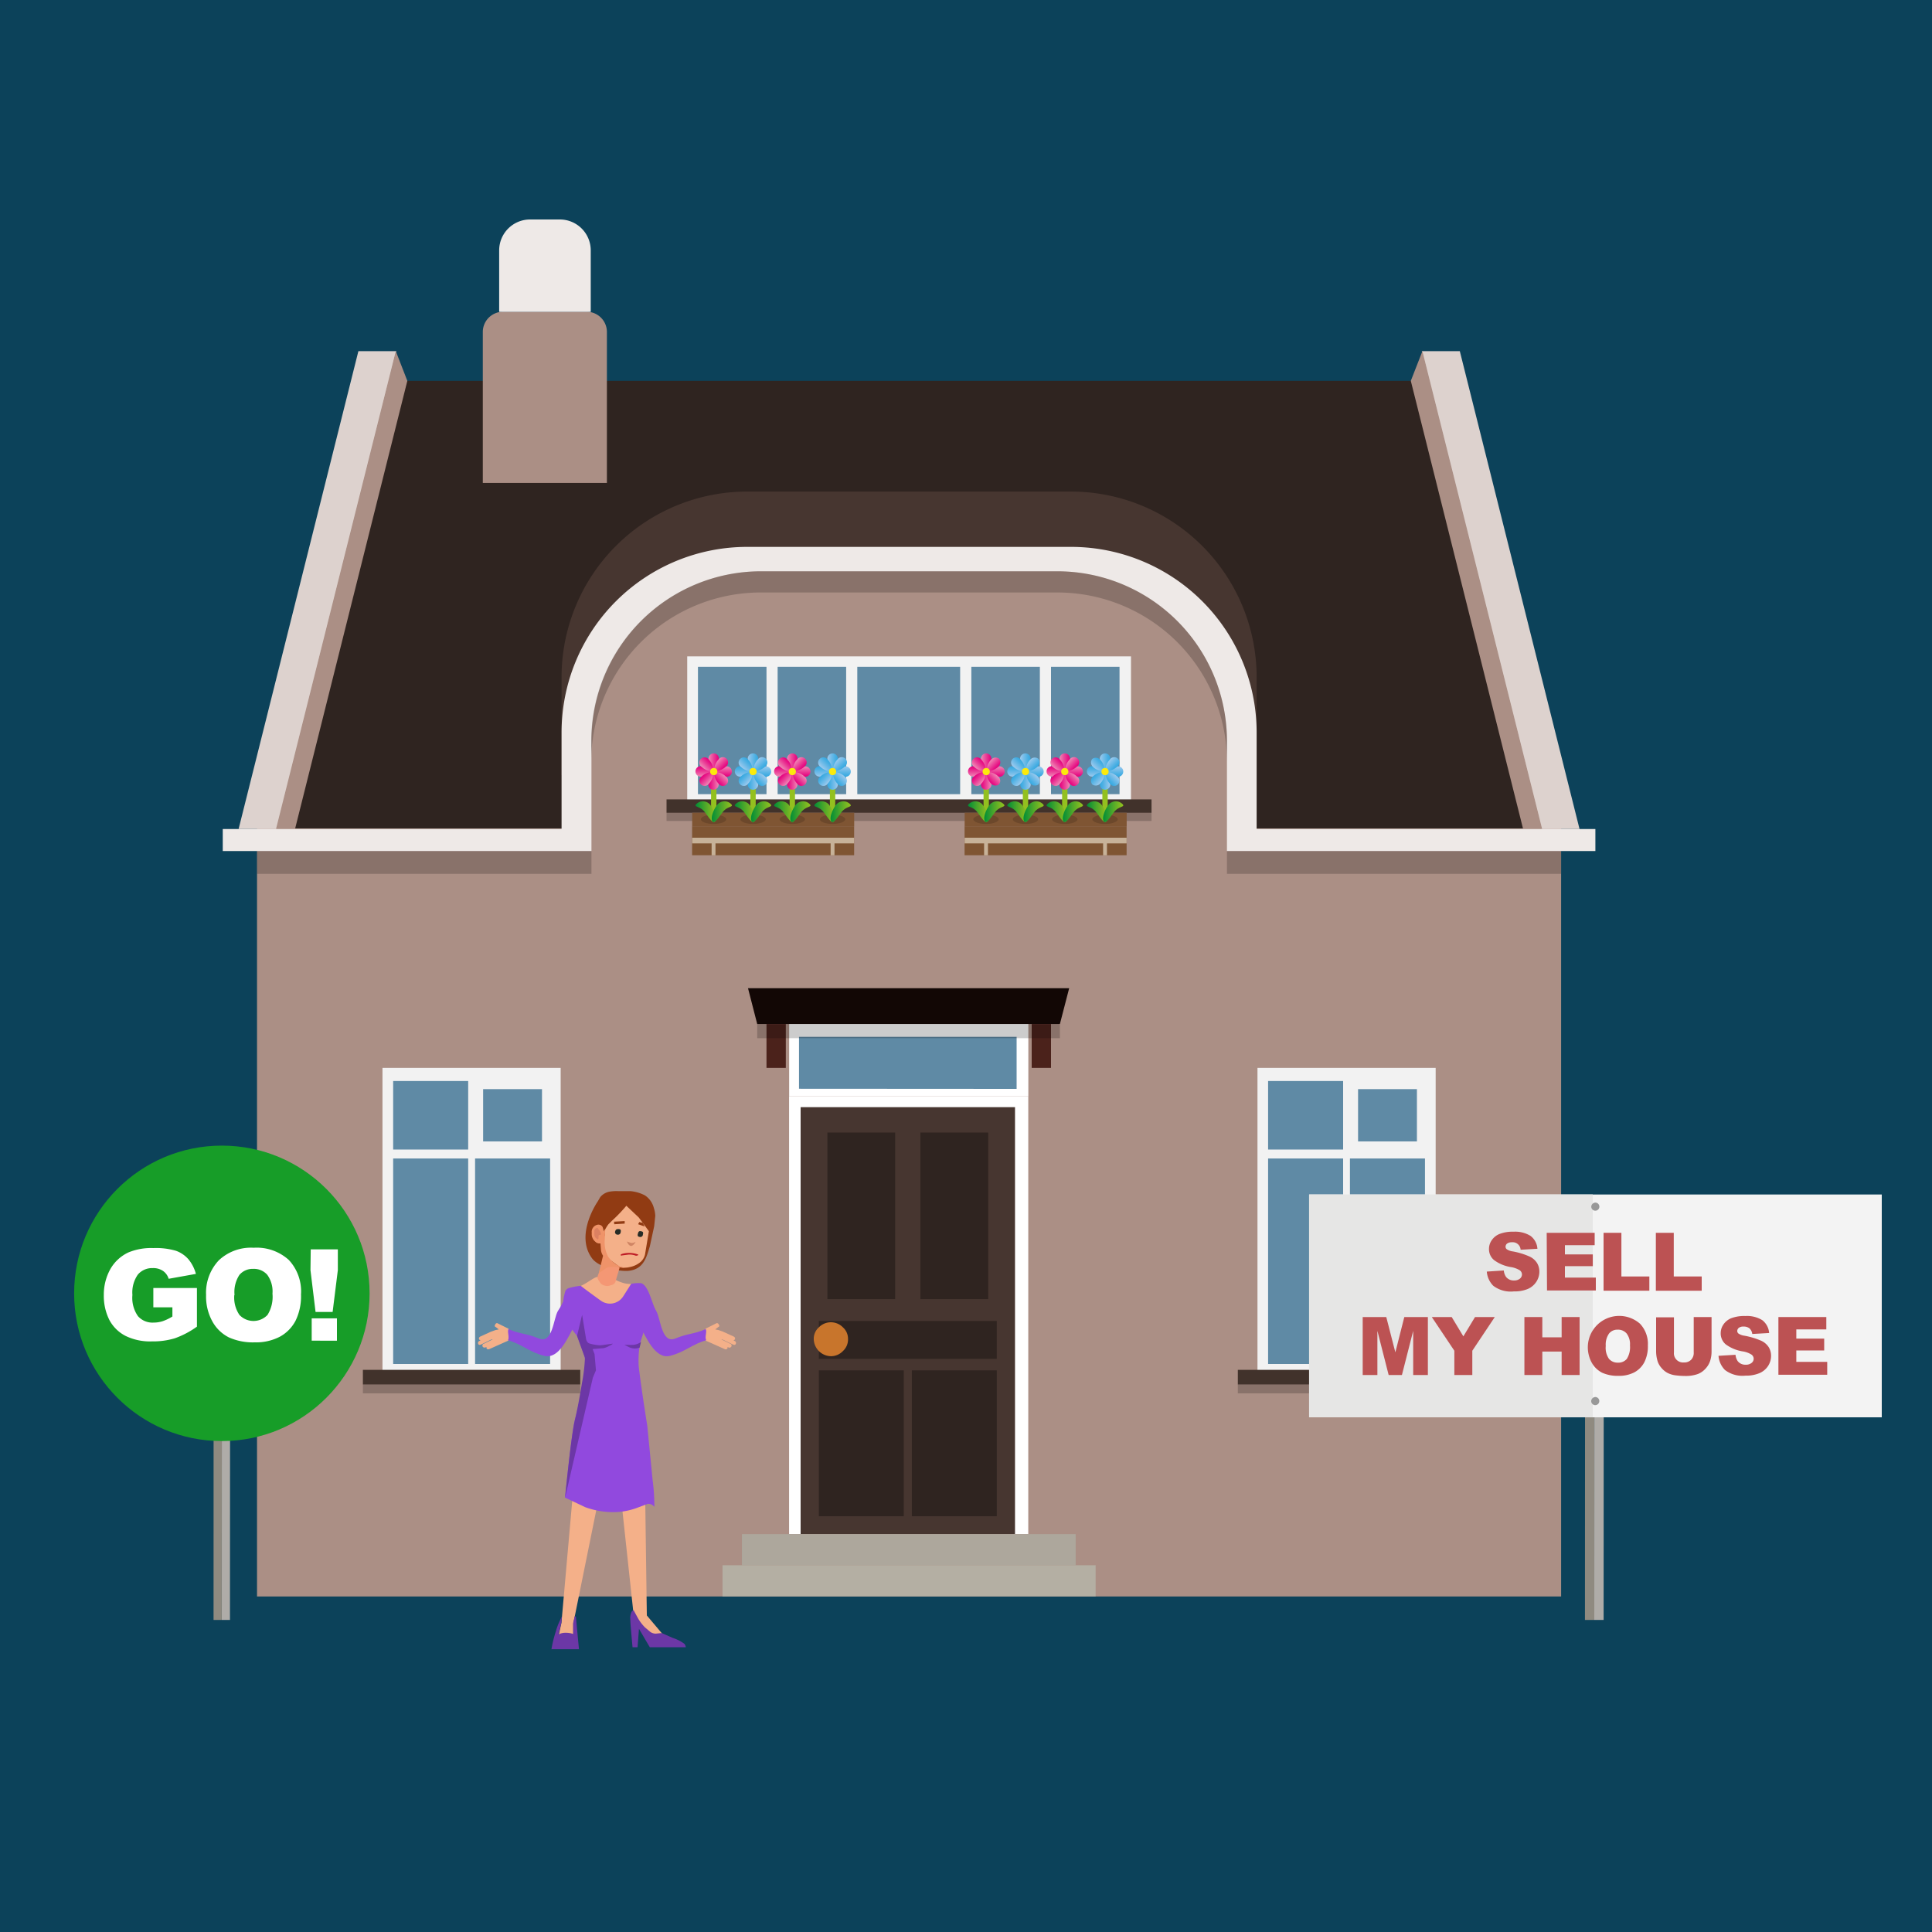 <svg xmlns="http://www.w3.org/2000/svg" xmlns:xlink="http://www.w3.org/1999/xlink" width="300" height="300" viewBox="0 0 300 300"><defs><style>.cls-1{isolation:isolate;}.cls-2{fill:#0c425a;}.cls-3{fill:#ab8f85;}.cls-4,.cls-99{fill:#2f2420;}.cls-101,.cls-102,.cls-16,.cls-17,.cls-18,.cls-19,.cls-20,.cls-21,.cls-22,.cls-23,.cls-27,.cls-28,.cls-29,.cls-30,.cls-31,.cls-32,.cls-33,.cls-34,.cls-37,.cls-38,.cls-39,.cls-4,.cls-40,.cls-41,.cls-42,.cls-43,.cls-44,.cls-47,.cls-48,.cls-49,.cls-50,.cls-51,.cls-52,.cls-53,.cls-54,.cls-58,.cls-59,.cls-60,.cls-61,.cls-62,.cls-63,.cls-64,.cls-65,.cls-68,.cls-69,.cls-7,.cls-70,.cls-71,.cls-72,.cls-73,.cls-74,.cls-75,.cls-78,.cls-79,.cls-80,.cls-81,.cls-82,.cls-83,.cls-84,.cls-85,.cls-88,.cls-89,.cls-90,.cls-91,.cls-92,.cls-93,.cls-94,.cls-95{fill-rule:evenodd;}.cls-5,.cls-7{fill:#eee9e7;}.cls-6{fill:#ddd2ce;}.cls-8{opacity:0.2;}.cls-9{fill:#473630;}.cls-10{fill:#f2f2f2;}.cls-11{fill:#5f8aa5;}.cls-12{fill:#41322b;}.cls-13{fill:#7f5533;}.cls-14{fill:#422918;mix-blend-mode:multiply;opacity:0.3;}.cls-15{fill:none;stroke:#93c01f;stroke-miterlimit:10;stroke-width:0.83px;}.cls-16{fill:url(#linear-gradient);}.cls-17{fill:url(#linear-gradient-2);}.cls-18{fill:url(#linear-gradient-3);}.cls-19{fill:url(#linear-gradient-4);}.cls-20{fill:url(#linear-gradient-5);}.cls-21{fill:url(#linear-gradient-6);}.cls-22{fill:url(#linear-gradient-7);}.cls-23{fill:url(#linear-gradient-8);}.cls-24{fill:#fcea0d;}.cls-25{fill:url(#linear-gradient-9);}.cls-26{fill:url(#linear-gradient-10);}.cls-27{fill:url(#linear-gradient-11);}.cls-28{fill:url(#linear-gradient-12);}.cls-29{fill:url(#linear-gradient-13);}.cls-30{fill:url(#linear-gradient-14);}.cls-31{fill:url(#linear-gradient-15);}.cls-32{fill:url(#linear-gradient-16);}.cls-33{fill:url(#linear-gradient-17);}.cls-34{fill:url(#linear-gradient-18);}.cls-35{fill:url(#linear-gradient-19);}.cls-36{fill:url(#linear-gradient-20);}.cls-37{fill:url(#linear-gradient-21);}.cls-38{fill:url(#linear-gradient-22);}.cls-39{fill:url(#linear-gradient-23);}.cls-40{fill:url(#linear-gradient-24);}.cls-41{fill:url(#linear-gradient-25);}.cls-42{fill:url(#linear-gradient-26);}.cls-43{fill:url(#linear-gradient-27);}.cls-44{fill:url(#linear-gradient-28);}.cls-45{fill:url(#linear-gradient-29);}.cls-46{fill:url(#linear-gradient-30);}.cls-47{fill:url(#linear-gradient-31);}.cls-48{fill:url(#linear-gradient-32);}.cls-49{fill:url(#linear-gradient-33);}.cls-50{fill:url(#linear-gradient-34);}.cls-51{fill:url(#linear-gradient-35);}.cls-52{fill:url(#linear-gradient-36);}.cls-53{fill:url(#linear-gradient-37);}.cls-54{fill:url(#linear-gradient-38);}.cls-55{fill:url(#linear-gradient-39);}.cls-56{fill:url(#linear-gradient-40);}.cls-57{fill:#c7b299;}.cls-58{fill:url(#linear-gradient-41);}.cls-59{fill:url(#linear-gradient-42);}.cls-60{fill:url(#linear-gradient-43);}.cls-61{fill:url(#linear-gradient-44);}.cls-62{fill:url(#linear-gradient-45);}.cls-63{fill:url(#linear-gradient-46);}.cls-64{fill:url(#linear-gradient-47);}.cls-65{fill:url(#linear-gradient-48);}.cls-66{fill:url(#linear-gradient-49);}.cls-67{fill:url(#linear-gradient-50);}.cls-68{fill:url(#linear-gradient-51);}.cls-69{fill:url(#linear-gradient-52);}.cls-70{fill:url(#linear-gradient-53);}.cls-71{fill:url(#linear-gradient-54);}.cls-72{fill:url(#linear-gradient-55);}.cls-73{fill:url(#linear-gradient-56);}.cls-74{fill:url(#linear-gradient-57);}.cls-75{fill:url(#linear-gradient-58);}.cls-76{fill:url(#linear-gradient-59);}.cls-77{fill:url(#linear-gradient-60);}.cls-78{fill:url(#linear-gradient-61);}.cls-79{fill:url(#linear-gradient-62);}.cls-80{fill:url(#linear-gradient-63);}.cls-81{fill:url(#linear-gradient-64);}.cls-82{fill:url(#linear-gradient-65);}.cls-83{fill:url(#linear-gradient-66);}.cls-84{fill:url(#linear-gradient-67);}.cls-85{fill:url(#linear-gradient-68);}.cls-86{fill:url(#linear-gradient-69);}.cls-87{fill:url(#linear-gradient-70);}.cls-88{fill:url(#linear-gradient-71);}.cls-89{fill:url(#linear-gradient-72);}.cls-90{fill:url(#linear-gradient-73);}.cls-91{fill:url(#linear-gradient-74);}.cls-92{fill:url(#linear-gradient-75);}.cls-93{fill:url(#linear-gradient-76);}.cls-94{fill:url(#linear-gradient-77);}.cls-95{fill:url(#linear-gradient-78);}.cls-96{fill:url(#linear-gradient-79);}.cls-97{fill:url(#linear-gradient-80);}.cls-98{fill:#fff;}.cls-100{fill:#c8752c;}.cls-101{fill:#ada79c;}.cls-102{fill:#b4afa3;}.cls-103{fill:#120705;}.cls-104{fill:#4b221b;}.cls-105{fill:#f4b089;}.cls-106{fill:#9149de;}.cls-107{fill:#6c37a6;}.cls-108{fill:#913b13;}.cls-109{fill:#f49774;}.cls-110{fill:#ef9369;}.cls-111{fill:#db8061;}.cls-112{fill:#d08564;}.cls-113{fill:#272c26;}.cls-114{fill:#bd1b25;}.cls-115{fill:#8f8a80;}.cls-116{fill:#afaca8;}.cls-117{fill:#f3f3f3;}.cls-118{fill:#e6e6e5;}.cls-119{fill:#989898;}.cls-120{fill:#bc5253;}.cls-121{fill:#179d28;}</style><linearGradient id="linear-gradient" x1="125.82" y1="118.24" x2="127.39" y2="118.24" gradientTransform="translate(-15.78)" gradientUnits="userSpaceOnUse"><stop offset="0" stop-color="#ef87b5"/><stop offset="0.41" stop-color="#eb4b9c"/><stop offset="0.81" stop-color="#e71586"/><stop offset="1" stop-color="#e5007e"/></linearGradient><linearGradient id="linear-gradient-2" x1="-1621.78" y1="2532.8" x2="-1620.21" y2="2532.8" gradientTransform="translate(-1510.17 2654.17) rotate(180)" xlink:href="#linear-gradient"/><linearGradient id="linear-gradient-3" x1="-1942.42" y1="438.89" x2="-1940.86" y2="438.89" gradientTransform="translate(551.28 2061.45) rotate(90)" xlink:href="#linear-gradient"/><linearGradient id="linear-gradient-4" x1="446.47" y1="2212.16" x2="448.04" y2="2212.16" gradientTransform="translate(-2102.9 567.06) rotate(-90)" xlink:href="#linear-gradient"/><linearGradient id="linear-gradient-5" x1="-974.71" y1="-149.78" x2="-973.14" y2="-149.78" gradientTransform="translate(694.69 913.28) rotate(45)" xlink:href="#linear-gradient"/><linearGradient id="linear-gradient-6" x1="-521.25" y1="2800.83" x2="-519.68" y2="2800.83" gradientTransform="translate(-2238.79 1733.37) rotate(-135)" xlink:href="#linear-gradient"/><linearGradient id="linear-gradient-7" x1="-2210.45" y1="1539.42" x2="-2208.88" y2="1539.42" gradientTransform="translate(-362.01 2771.91) rotate(135)" xlink:href="#linear-gradient"/><linearGradient id="linear-gradient-8" x1="714.49" y1="1111.63" x2="716.06" y2="1111.63" gradientTransform="translate(-1182.1 -161.56) rotate(-45)" xlink:href="#linear-gradient"/><linearGradient id="linear-gradient-9" x1="123.78" y1="126.01" x2="126.93" y2="126.01" gradientTransform="translate(-15.78)" gradientUnits="userSpaceOnUse"><stop offset="0" stop-color="#008d36"/><stop offset="0.45" stop-color="#48a62b"/><stop offset="0.82" stop-color="#7eb922"/><stop offset="1" stop-color="#93c01f"/></linearGradient><linearGradient id="linear-gradient-10" x1="126.28" y1="126.01" x2="129.44" y2="126.01" xlink:href="#linear-gradient-9"/><linearGradient id="linear-gradient-11" x1="131.92" y1="118.24" x2="133.49" y2="118.24" gradientTransform="translate(-15.78)" gradientUnits="userSpaceOnUse"><stop offset="0" stop-color="#9ccaee"/><stop offset="0.25" stop-color="#7fc0ea"/><stop offset="0.75" stop-color="#4aafe3"/><stop offset="1" stop-color="#35a8e0"/></linearGradient><linearGradient id="linear-gradient-12" x1="-1627.88" y1="2532.8" x2="-1626.31" y2="2532.8" gradientTransform="translate(-1510.17 2654.17) rotate(180)" xlink:href="#linear-gradient-11"/><linearGradient id="linear-gradient-13" x1="-1942.42" y1="432.79" x2="-1940.86" y2="432.79" gradientTransform="translate(551.28 2061.45) rotate(90)" xlink:href="#linear-gradient-11"/><linearGradient id="linear-gradient-14" x1="446.47" y1="2218.26" x2="448.04" y2="2218.26" gradientTransform="translate(-2102.9 567.06) rotate(-90)" xlink:href="#linear-gradient-11"/><linearGradient id="linear-gradient-15" x1="-970.4" y1="-154.1" x2="-968.83" y2="-154.1" gradientTransform="translate(694.69 913.28) rotate(45)" xlink:href="#linear-gradient-11"/><linearGradient id="linear-gradient-16" x1="-525.56" y1="2805.14" x2="-523.99" y2="2805.14" gradientTransform="translate(-2238.79 1733.37) rotate(-135)" xlink:href="#linear-gradient-11"/><linearGradient id="linear-gradient-17" x1="-2214.76" y1="1535.1" x2="-2213.19" y2="1535.1" gradientTransform="translate(-362.01 2771.91) rotate(135)" xlink:href="#linear-gradient-11"/><linearGradient id="linear-gradient-18" x1="718.8" y1="1115.94" x2="720.37" y2="1115.94" gradientTransform="translate(-1182.1 -161.56) rotate(-45)" xlink:href="#linear-gradient-11"/><linearGradient id="linear-gradient-19" x1="129.88" y1="126.01" x2="133.03" y2="126.01" xlink:href="#linear-gradient-9"/><linearGradient id="linear-gradient-20" x1="132.38" y1="126.01" x2="135.54" y2="126.01" xlink:href="#linear-gradient-9"/><linearGradient id="linear-gradient-21" x1="144.28" y1="118.24" x2="145.85" y2="118.24" xlink:href="#linear-gradient-11"/><linearGradient id="linear-gradient-22" x1="-1640.24" y1="2532.8" x2="-1638.67" y2="2532.8" gradientTransform="translate(-1510.17 2654.17) rotate(180)" xlink:href="#linear-gradient-11"/><linearGradient id="linear-gradient-23" x1="-1942.42" y1="420.43" x2="-1940.86" y2="420.43" gradientTransform="translate(551.28 2061.45) rotate(90)" xlink:href="#linear-gradient-11"/><linearGradient id="linear-gradient-24" x1="446.47" y1="2230.62" x2="448.04" y2="2230.62" gradientTransform="translate(-2102.9 567.06) rotate(-90)" xlink:href="#linear-gradient-11"/><linearGradient id="linear-gradient-25" x1="-961.66" y1="-162.83" x2="-960.09" y2="-162.83" gradientTransform="translate(694.69 913.28) rotate(45)" xlink:href="#linear-gradient-11"/><linearGradient id="linear-gradient-26" x1="-534.3" y1="2813.88" x2="-532.73" y2="2813.88" gradientTransform="translate(-2238.79 1733.37) rotate(-135)" xlink:href="#linear-gradient-11"/><linearGradient id="linear-gradient-27" x1="-2223.5" y1="1526.37" x2="-2221.93" y2="1526.37" gradientTransform="translate(-362.01 2771.91) rotate(135)" xlink:href="#linear-gradient-11"/><linearGradient id="linear-gradient-28" x1="727.54" y1="1124.68" x2="729.11" y2="1124.68" gradientTransform="translate(-1182.1 -161.56) rotate(-45)" xlink:href="#linear-gradient-11"/><linearGradient id="linear-gradient-29" x1="142.23" y1="126.01" x2="145.39" y2="126.01" xlink:href="#linear-gradient-9"/><linearGradient id="linear-gradient-30" x1="144.73" y1="126.01" x2="147.89" y2="126.01" xlink:href="#linear-gradient-9"/><linearGradient id="linear-gradient-31" x1="138.02" y1="118.24" x2="139.59" y2="118.24" xlink:href="#linear-gradient"/><linearGradient id="linear-gradient-32" x1="-1633.98" y1="2532.8" x2="-1632.41" y2="2532.8" gradientTransform="translate(-1510.17 2654.17) rotate(180)" xlink:href="#linear-gradient"/><linearGradient id="linear-gradient-33" x1="-1942.42" y1="426.69" x2="-1940.86" y2="426.69" gradientTransform="translate(551.28 2061.45) rotate(90)" xlink:href="#linear-gradient"/><linearGradient id="linear-gradient-34" x1="446.47" y1="2224.36" x2="448.04" y2="2224.36" gradientTransform="translate(-2102.9 567.06) rotate(-90)" xlink:href="#linear-gradient"/><linearGradient id="linear-gradient-35" x1="-966.08" y1="-158.41" x2="-964.51" y2="-158.41" gradientTransform="translate(694.69 913.28) rotate(45)" xlink:href="#linear-gradient"/><linearGradient id="linear-gradient-36" x1="-529.88" y1="2809.46" x2="-528.31" y2="2809.46" gradientTransform="translate(-2238.79 1733.37) rotate(-135)" xlink:href="#linear-gradient"/><linearGradient id="linear-gradient-37" x1="-2219.08" y1="1530.79" x2="-2217.51" y2="1530.79" gradientTransform="translate(-362.01 2771.91) rotate(135)" xlink:href="#linear-gradient"/><linearGradient id="linear-gradient-38" x1="723.12" y1="1120.26" x2="724.69" y2="1120.26" gradientTransform="translate(-1182.1 -161.56) rotate(-45)" xlink:href="#linear-gradient"/><linearGradient id="linear-gradient-39" x1="135.98" y1="126.01" x2="139.13" y2="126.01" xlink:href="#linear-gradient-9"/><linearGradient id="linear-gradient-40" x1="138.48" y1="126.01" x2="141.63" y2="126.01" xlink:href="#linear-gradient-9"/><linearGradient id="linear-gradient-41" x1="168.13" y1="118.24" x2="169.7" y2="118.24" xlink:href="#linear-gradient"/><linearGradient id="linear-gradient-42" x1="-1664.09" y1="2532.8" x2="-1662.52" y2="2532.8" gradientTransform="translate(-1510.17 2654.17) rotate(180)" xlink:href="#linear-gradient"/><linearGradient id="linear-gradient-43" x1="-1942.42" y1="396.57" x2="-1940.86" y2="396.57" gradientTransform="translate(551.28 2061.45) rotate(90)" xlink:href="#linear-gradient"/><linearGradient id="linear-gradient-44" x1="446.47" y1="2254.47" x2="448.04" y2="2254.47" gradientTransform="translate(-2102.9 567.06) rotate(-90)" xlink:href="#linear-gradient"/><linearGradient id="linear-gradient-45" x1="-944.79" y1="-179.7" x2="-943.22" y2="-179.7" gradientTransform="translate(694.69 913.28) rotate(45)" xlink:href="#linear-gradient"/><linearGradient id="linear-gradient-46" x1="-551.17" y1="2830.75" x2="-549.6" y2="2830.75" gradientTransform="translate(-2238.79 1733.37) rotate(-135)" xlink:href="#linear-gradient"/><linearGradient id="linear-gradient-47" x1="-2240.37" y1="1509.5" x2="-2238.8" y2="1509.5" gradientTransform="translate(-362.01 2771.91) rotate(135)" xlink:href="#linear-gradient"/><linearGradient id="linear-gradient-48" x1="744.41" y1="1141.55" x2="745.98" y2="1141.55" gradientTransform="translate(-1182.1 -161.56) rotate(-45)" xlink:href="#linear-gradient"/><linearGradient id="linear-gradient-49" x1="166.09" y1="126.01" x2="169.24" y2="126.01" xlink:href="#linear-gradient-9"/><linearGradient id="linear-gradient-50" x1="168.59" y1="126.01" x2="171.75" y2="126.01" xlink:href="#linear-gradient-9"/><linearGradient id="linear-gradient-51" x1="174.23" y1="118.24" x2="175.8" y2="118.24" xlink:href="#linear-gradient-11"/><linearGradient id="linear-gradient-52" x1="-1670.19" y1="2532.8" x2="-1668.62" y2="2532.8" gradientTransform="translate(-1510.17 2654.17) rotate(180)" xlink:href="#linear-gradient-11"/><linearGradient id="linear-gradient-53" x1="-1942.42" y1="390.48" x2="-1940.86" y2="390.48" gradientTransform="translate(551.28 2061.45) rotate(90)" xlink:href="#linear-gradient-11"/><linearGradient id="linear-gradient-54" x1="446.47" y1="2260.57" x2="448.04" y2="2260.57" gradientTransform="translate(-2102.9 567.06) rotate(-90)" xlink:href="#linear-gradient-11"/><linearGradient id="linear-gradient-55" x1="-940.48" y1="-184.02" x2="-938.91" y2="-184.02" gradientTransform="translate(694.69 913.28) rotate(45)" xlink:href="#linear-gradient-11"/><linearGradient id="linear-gradient-56" x1="-555.48" y1="2835.06" x2="-553.91" y2="2835.06" gradientTransform="translate(-2238.79 1733.37) rotate(-135)" xlink:href="#linear-gradient-11"/><linearGradient id="linear-gradient-57" x1="-2244.68" y1="1505.19" x2="-2243.11" y2="1505.19" gradientTransform="translate(-362.01 2771.91) rotate(135)" xlink:href="#linear-gradient-11"/><linearGradient id="linear-gradient-58" x1="748.72" y1="1145.86" x2="750.29" y2="1145.86" gradientTransform="translate(-1182.1 -161.56) rotate(-45)" xlink:href="#linear-gradient-11"/><linearGradient id="linear-gradient-59" x1="172.19" y1="126.01" x2="175.34" y2="126.01" xlink:href="#linear-gradient-9"/><linearGradient id="linear-gradient-60" x1="174.69" y1="126.01" x2="177.85" y2="126.01" xlink:href="#linear-gradient-9"/><linearGradient id="linear-gradient-61" x1="186.59" y1="118.24" x2="188.16" y2="118.24" xlink:href="#linear-gradient-11"/><linearGradient id="linear-gradient-62" x1="-1682.55" y1="2532.8" x2="-1680.98" y2="2532.8" gradientTransform="translate(-1510.17 2654.17) rotate(180)" xlink:href="#linear-gradient-11"/><linearGradient id="linear-gradient-63" x1="-1942.42" y1="378.12" x2="-1940.86" y2="378.12" gradientTransform="translate(551.28 2061.45) rotate(90)" xlink:href="#linear-gradient-11"/><linearGradient id="linear-gradient-64" x1="446.47" y1="2272.93" x2="448.04" y2="2272.93" gradientTransform="translate(-2102.9 567.06) rotate(-90)" xlink:href="#linear-gradient-11"/><linearGradient id="linear-gradient-65" x1="-931.74" y1="-192.75" x2="-930.17" y2="-192.75" gradientTransform="translate(694.69 913.28) rotate(45)" xlink:href="#linear-gradient-11"/><linearGradient id="linear-gradient-66" x1="-564.22" y1="2843.8" x2="-562.65" y2="2843.8" gradientTransform="translate(-2238.79 1733.37) rotate(-135)" xlink:href="#linear-gradient-11"/><linearGradient id="linear-gradient-67" x1="-2253.42" y1="1496.45" x2="-2251.85" y2="1496.45" gradientTransform="translate(-362.01 2771.91) rotate(135)" xlink:href="#linear-gradient-11"/><linearGradient id="linear-gradient-68" x1="757.46" y1="1154.6" x2="759.03" y2="1154.6" gradientTransform="translate(-1182.1 -161.56) rotate(-45)" xlink:href="#linear-gradient-11"/><linearGradient id="linear-gradient-69" x1="184.54" y1="126.01" x2="187.7" y2="126.01" xlink:href="#linear-gradient-9"/><linearGradient id="linear-gradient-70" x1="187.05" y1="126.01" x2="190.2" y2="126.01" xlink:href="#linear-gradient-9"/><linearGradient id="linear-gradient-71" x1="180.33" y1="118.24" x2="181.9" y2="118.24" xlink:href="#linear-gradient"/><linearGradient id="linear-gradient-72" x1="-1676.29" y1="2532.8" x2="-1674.72" y2="2532.8" gradientTransform="translate(-1510.17 2654.17) rotate(180)" xlink:href="#linear-gradient"/><linearGradient id="linear-gradient-73" x1="-1942.42" y1="384.38" x2="-1940.86" y2="384.38" gradientTransform="translate(551.28 2061.45) rotate(90)" xlink:href="#linear-gradient"/><linearGradient id="linear-gradient-74" x1="446.47" y1="2266.67" x2="448.04" y2="2266.67" gradientTransform="translate(-2102.9 567.06) rotate(-90)" xlink:href="#linear-gradient"/><linearGradient id="linear-gradient-75" x1="-936.16" y1="-188.33" x2="-934.59" y2="-188.33" gradientTransform="translate(694.69 913.28) rotate(45)" xlink:href="#linear-gradient"/><linearGradient id="linear-gradient-76" x1="-559.79" y1="2839.38" x2="-558.23" y2="2839.38" gradientTransform="translate(-2238.79 1733.37) rotate(-135)" xlink:href="#linear-gradient"/><linearGradient id="linear-gradient-77" x1="-2249" y1="1500.87" x2="-2247.43" y2="1500.87" gradientTransform="translate(-362.01 2771.91) rotate(135)" xlink:href="#linear-gradient"/><linearGradient id="linear-gradient-78" x1="753.04" y1="1150.17" x2="754.61" y2="1150.17" gradientTransform="translate(-1182.1 -161.56) rotate(-45)" xlink:href="#linear-gradient"/><linearGradient id="linear-gradient-79" x1="178.29" y1="126.01" x2="181.44" y2="126.01" xlink:href="#linear-gradient-9"/><linearGradient id="linear-gradient-80" x1="180.79" y1="126.01" x2="183.95" y2="126.01" xlink:href="#linear-gradient-9"/></defs><g class="cls-1"><g id="back"><rect class="cls-2" x="-10.18" y="-10.18" width="320.35" height="320.35"/></g><g id="image"><rect class="cls-3" x="39.91" y="128.63" width="202.5" height="119.27"/><polygon class="cls-4" points="224.32 59.14 58 59.14 39.91 128.63 242.41 128.63 224.32 59.14"/><path class="cls-3" d="M75,48.42H94.27a0,0,0,0,1,0,0V71.85A3.14,3.14,0,0,1,91.13,75h-13A3.14,3.14,0,0,1,75,71.85V48.42A0,0,0,0,1,75,48.42Z" transform="translate(169.24 123.41) rotate(180)"/><path class="cls-5" d="M77.51,34.08H91.73a0,0,0,0,1,0,0v9.54a4.8,4.8,0,0,1-4.8,4.8H82.31a4.8,4.8,0,0,1-4.8-4.8V34.08A0,0,0,0,1,77.51,34.08Z" transform="translate(169.24 82.5) rotate(180)"/><polygon class="cls-6" points="220.78 54.53 226.68 54.53 245.27 128.73 239.37 128.73 220.78 54.53"/><polygon class="cls-3" points="219.07 59.14 220.87 54.53 239.46 128.73 236.51 128.73 219.07 59.14"/><polygon class="cls-6" points="61.54 54.53 55.65 54.53 37.05 128.73 42.95 128.73 61.54 54.53"/><polygon class="cls-3" points="63.25 59.14 61.46 54.53 42.86 128.73 45.81 128.73 63.25 59.14"/><polygon class="cls-7" points="247.73 128.73 247.73 132.15 34.59 132.15 34.59 128.73 74.89 128.73 247.73 128.73 247.73 128.73"/><rect class="cls-8" x="39.91" y="132.15" width="202.5" height="3.54"/><path class="cls-9" d="M87.2,120.37V105.16A28.82,28.82,0,0,1,116,76.33H166.3a28.83,28.83,0,0,1,28.83,28.83v15.21"/><path class="cls-5" d="M87.2,129V113.74A28.82,28.82,0,0,1,116,84.92H166.3a28.82,28.82,0,0,1,28.83,28.82V129"/><path class="cls-3" d="M118.18,88.71h46a26.34,26.34,0,0,1,26.34,26.34v24.23a0,0,0,0,1,0,0H91.84a0,0,0,0,1,0,0V115.05A26.34,26.34,0,0,1,118.18,88.71Z"/><path class="cls-8" d="M164.14,88.71h-46a26.34,26.34,0,0,0-26.34,26.34v3.32A26.34,26.34,0,0,1,118.18,92h46a26.34,26.34,0,0,1,26.34,26.35v-3.32A26.34,26.34,0,0,0,164.14,88.71Z"/><rect class="cls-10" x="106.7" y="101.93" width="68.91" height="23.25" transform="translate(282.32 227.1) rotate(-180)"/><rect class="cls-11" x="108.38" y="103.54" width="10.64" height="19.78"/><rect class="cls-11" x="120.75" y="103.54" width="10.64" height="19.78"/><rect class="cls-11" x="133.12" y="103.54" width="15.97" height="19.78"/><rect class="cls-11" x="150.83" y="103.54" width="10.64" height="19.78"/><rect class="cls-11" x="163.2" y="103.54" width="10.64" height="19.78"/><rect class="cls-12" x="103.51" y="124.14" width="75.31" height="2.08" transform="translate(282.32 250.35) rotate(-180)"/><rect class="cls-8" x="103.51" y="126.21" width="75.31" height="1.26" transform="translate(282.32 253.69) rotate(-180)"/><rect class="cls-13" x="107.48" y="126.2" width="25.16" height="2.11"/><ellipse class="cls-14" cx="110.8" cy="127.22" rx="1.97" ry="0.72"/><line class="cls-15" x1="110.83" y1="119.81" x2="110.83" y2="127.26"/><path class="cls-16" d="M111.61,118c0,.55-.35,1.5-.78,1.5s-.79-.95-.79-1.5a.81.81,0,1,1,1.57,0Z"/><path class="cls-17" d="M110,121.62c0-.55.35-1.5.79-1.5s.78.95.78,1.5a.81.81,0,1,1-1.57,0Z"/><path class="cls-18" d="M112.64,120.59c-.55,0-1.5-.35-1.5-.78s1-.79,1.5-.79a.81.81,0,1,1,0,1.57Z"/><path class="cls-19" d="M109,119c.55,0,1.5.35,1.5.79s-1,.78-1.5.78a.81.81,0,1,1,0-1.57Z"/><path class="cls-20" d="M112.66,119.08c-.39.39-1.31.81-1.61.5s.11-1.22.5-1.61a.81.81,0,1,1,1.11,1.11Z"/><path class="cls-21" d="M109,120.53c.39-.39,1.31-.81,1.61-.5s-.11,1.22-.5,1.61a.81.81,0,1,1-1.11-1.11Z"/><path class="cls-22" d="M111.55,121.64c-.39-.39-.81-1.31-.5-1.61s1.22.11,1.61.5a.81.81,0,1,1-1.11,1.11Z"/><path class="cls-23" d="M110.1,118c.39.39.81,1.31.5,1.61s-1.22-.11-1.61-.5A.81.81,0,1,1,110.1,118Z"/><circle class="cls-24" cx="110.83" cy="119.81" r="0.56"/><path class="cls-25" d="M110.31,125c.72,1,1,2.11.72,2.54s-.85-.43-1.56-1.4-1.73-.79-1.41-1.22A1.46,1.46,0,0,1,110.31,125Z"/><path class="cls-26" d="M111.34,125c-.72,1-1,2.11-.71,2.54s.84-.43,1.56-1.4,1.73-.79,1.4-1.22A1.46,1.46,0,0,0,111.34,125Z"/><ellipse class="cls-14" cx="116.93" cy="127.22" rx="1.97" ry="0.72"/><line class="cls-15" x1="116.93" y1="119.81" x2="116.93" y2="127.26"/><path class="cls-27" d="M117.71,118c0,.55-.35,1.5-.78,1.5s-.79-.95-.79-1.5a.81.81,0,1,1,1.57,0Z"/><path class="cls-28" d="M116.14,121.62c0-.55.35-1.5.79-1.5s.78.95.78,1.5a.81.81,0,1,1-1.57,0Z"/><path class="cls-29" d="M118.74,120.59c-.55,0-1.5-.35-1.5-.78s1-.79,1.5-.79a.81.81,0,1,1,0,1.57Z"/><path class="cls-30" d="M115.11,119c.55,0,1.5.35,1.5.79s-1,.78-1.5.78a.81.81,0,1,1,0-1.57Z"/><path class="cls-31" d="M118.76,119.08c-.39.39-1.31.81-1.61.5s.11-1.22.5-1.61a.81.81,0,1,1,1.11,1.11Z"/><path class="cls-32" d="M115.09,120.53c.39-.39,1.31-.81,1.61-.5s-.11,1.22-.5,1.61a.81.81,0,1,1-1.11-1.11Z"/><path class="cls-33" d="M117.65,121.64c-.39-.39-.81-1.31-.5-1.61s1.22.11,1.61.5a.81.81,0,1,1-1.11,1.11Z"/><path class="cls-34" d="M116.2,118c.39.39.81,1.31.5,1.61s-1.22-.11-1.61-.5A.81.81,0,1,1,116.2,118Z"/><circle class="cls-24" cx="116.93" cy="119.81" r="0.56"/><path class="cls-35" d="M116.41,125c.72,1,1,2.11.72,2.54s-.85-.43-1.56-1.4-1.74-.79-1.41-1.22A1.46,1.46,0,0,1,116.41,125Z"/><path class="cls-36" d="M117.44,125c-.72,1-1,2.11-.71,2.54s.84-.43,1.56-1.4,1.73-.79,1.4-1.22A1.46,1.46,0,0,0,117.44,125Z"/><ellipse class="cls-14" cx="129.28" cy="127.22" rx="1.97" ry="0.72"/><line class="cls-15" x1="129.28" y1="119.81" x2="129.28" y2="127.26"/><path class="cls-37" d="M130.07,118c0,.55-.36,1.5-.79,1.5s-.78-.95-.78-1.5a.81.81,0,1,1,1.57,0Z"/><path class="cls-38" d="M128.5,121.62c0-.55.35-1.5.78-1.5s.79.95.79,1.5a.81.81,0,1,1-1.57,0Z"/><path class="cls-39" d="M131.1,120.59c-.56,0-1.5-.35-1.5-.78s.94-.79,1.5-.79a.81.81,0,1,1,0,1.57Z"/><path class="cls-40" d="M127.47,119c.55,0,1.5.35,1.5.79s-.95.78-1.5.78a.81.81,0,1,1,0-1.57Z"/><path class="cls-41" d="M131.12,119.08c-.39.39-1.31.81-1.62.5s.12-1.22.51-1.61a.81.81,0,1,1,1.11,1.11Z"/><path class="cls-42" d="M127.44,120.53c.39-.39,1.31-.81,1.62-.5s-.12,1.22-.51,1.61a.81.81,0,1,1-1.11-1.11Z"/><path class="cls-43" d="M130,121.64c-.39-.39-.81-1.31-.51-1.61s1.23.11,1.62.5a.81.81,0,1,1-1.11,1.11Z"/><path class="cls-44" d="M128.55,118c.39.39.82,1.31.51,1.61s-1.23-.11-1.62-.5a.81.81,0,1,1,1.11-1.11Z"/><circle class="cls-24" cx="129.28" cy="119.81" r="0.56"/><path class="cls-45" d="M128.77,125c.72,1,1,2.11.71,2.54s-.84-.43-1.56-1.4-1.73-.79-1.41-1.22A1.47,1.47,0,0,1,128.77,125Z"/><path class="cls-46" d="M129.79,125c-.71,1-1,2.11-.71,2.54s.84-.43,1.56-1.4,1.73-.79,1.41-1.22A1.47,1.47,0,0,0,129.79,125Z"/><ellipse class="cls-14" cx="123.03" cy="127.22" rx="1.97" ry="0.72"/><line class="cls-15" x1="123.03" y1="119.81" x2="123.03" y2="127.26"/><path class="cls-47" d="M123.81,118c0,.55-.35,1.5-.78,1.5s-.79-.95-.79-1.5a.81.81,0,1,1,1.57,0Z"/><path class="cls-48" d="M122.24,121.62c0-.55.35-1.5.79-1.5s.78.95.78,1.5a.81.81,0,1,1-1.57,0Z"/><path class="cls-49" d="M124.84,120.59c-.55,0-1.5-.35-1.5-.78s1-.79,1.5-.79a.81.81,0,1,1,0,1.57Z"/><path class="cls-50" d="M121.21,119c.55,0,1.5.35,1.5.79s-.95.78-1.5.78a.81.81,0,1,1,0-1.57Z"/><path class="cls-51" d="M124.86,119.08c-.39.39-1.31.81-1.61.5s.11-1.22.5-1.61a.81.81,0,1,1,1.11,1.11Z"/><path class="cls-52" d="M121.19,120.53c.39-.39,1.31-.81,1.61-.5s-.11,1.22-.5,1.61a.81.81,0,1,1-1.11-1.11Z"/><path class="cls-53" d="M123.75,121.64c-.39-.39-.81-1.31-.5-1.61s1.22.11,1.61.5a.81.81,0,1,1-1.11,1.11Z"/><path class="cls-54" d="M122.3,118c.39.39.81,1.31.5,1.61s-1.22-.11-1.61-.5A.81.81,0,1,1,122.3,118Z"/><circle class="cls-24" cx="123.03" cy="119.81" r="0.56"/><path class="cls-55" d="M122.51,125c.72,1,1,2.11.72,2.54s-.85-.43-1.56-1.4-1.74-.79-1.41-1.22A1.46,1.46,0,0,1,122.51,125Z"/><path class="cls-56" d="M123.54,125c-.72,1-1,2.11-.71,2.54s.84-.43,1.56-1.4,1.73-.79,1.4-1.22A1.46,1.46,0,0,0,123.54,125Z"/><rect class="cls-13" x="107.48" y="128.31" width="25.16" height="4.5" transform="translate(240.11 261.11) rotate(-180)"/><polygon class="cls-57" points="107.48 130.08 132.63 130.08 132.63 130.96 129.58 130.96 129.58 132.81 128.98 132.81 128.98 130.96 111.1 130.96 111.1 132.81 110.5 132.81 110.5 130.96 107.48 130.96 107.48 130.08"/><rect class="cls-13" x="149.79" y="126.2" width="25.16" height="2.11"/><ellipse class="cls-14" cx="153.11" cy="127.22" rx="1.97" ry="0.72"/><line class="cls-15" x1="153.14" y1="119.81" x2="153.14" y2="127.26"/><path class="cls-58" d="M153.92,118c0,.55-.35,1.5-.78,1.5s-.79-.95-.79-1.5a.81.81,0,1,1,1.57,0Z"/><path class="cls-59" d="M152.35,121.62c0-.55.35-1.5.79-1.5s.78.95.78,1.5a.81.81,0,1,1-1.57,0Z"/><path class="cls-60" d="M155,120.59c-.55,0-1.5-.35-1.5-.78s1-.79,1.5-.79a.81.81,0,1,1,0,1.57Z"/><path class="cls-61" d="M151.32,119c.55,0,1.5.35,1.5.79s-.95.78-1.5.78a.81.81,0,1,1,0-1.57Z"/><path class="cls-62" d="M155,119.08c-.4.39-1.31.81-1.62.5s.12-1.22.51-1.61a.91.91,0,0,1,1.26-.15A.92.92,0,0,1,155,119.08Z"/><path class="cls-63" d="M151.3,120.53c.39-.39,1.31-.81,1.61-.5s-.11,1.22-.5,1.61a.81.81,0,1,1-1.11-1.11Z"/><path class="cls-64" d="M153.87,121.64c-.39-.39-.82-1.31-.51-1.61s1.22.11,1.62.5a.93.93,0,0,1,.15,1.27A.92.92,0,0,1,153.87,121.64Z"/><path class="cls-65" d="M152.41,118c.39.39.81,1.31.5,1.61s-1.22-.11-1.61-.5a.81.81,0,1,1,1.11-1.11Z"/><circle class="cls-24" cx="153.14" cy="119.81" r="0.56"/><path class="cls-66" d="M152.62,125c.72,1,1,2.11.72,2.54s-.85-.43-1.56-1.4-1.73-.79-1.41-1.22A1.46,1.46,0,0,1,152.62,125Z"/><path class="cls-67" d="M153.65,125c-.72,1-1,2.11-.71,2.54s.84-.43,1.56-1.4,1.73-.79,1.4-1.22A1.46,1.46,0,0,0,153.65,125Z"/><ellipse class="cls-14" cx="159.24" cy="127.22" rx="1.97" ry="0.72"/><line class="cls-15" x1="159.24" y1="119.81" x2="159.24" y2="127.26"/><path class="cls-68" d="M160,118c0,.55-.35,1.5-.78,1.5s-.79-.95-.79-1.5a.81.81,0,1,1,1.57,0Z"/><path class="cls-69" d="M158.45,121.62c0-.55.35-1.5.79-1.5s.78.95.78,1.5a.81.81,0,1,1-1.57,0Z"/><path class="cls-70" d="M161.05,120.59c-.55,0-1.5-.35-1.5-.78s.95-.79,1.5-.79a.81.81,0,1,1,0,1.57Z"/><path class="cls-71" d="M157.42,119c.55,0,1.5.35,1.5.79s-.95.78-1.5.78a.81.81,0,1,1,0-1.57Z"/><path class="cls-72" d="M161.08,119.08c-.4.39-1.31.81-1.62.5s.12-1.22.51-1.61a.91.91,0,0,1,1.26-.15A.92.92,0,0,1,161.08,119.08Z"/><path class="cls-73" d="M157.4,120.53c.39-.39,1.31-.81,1.61-.5s-.11,1.22-.5,1.61a.81.81,0,1,1-1.11-1.11Z"/><path class="cls-74" d="M160,121.64c-.39-.39-.82-1.31-.51-1.61s1.22.11,1.62.5a.93.93,0,0,1,.15,1.27A.92.92,0,0,1,160,121.64Z"/><path class="cls-75" d="M158.51,118c.39.39.81,1.31.5,1.61s-1.22-.11-1.61-.5a.81.81,0,1,1,1.11-1.11Z"/><circle class="cls-24" cx="159.24" cy="119.81" r="0.56"/><path class="cls-76" d="M158.72,125c.72,1,1,2.11.72,2.54s-.85-.43-1.56-1.4-1.73-.79-1.41-1.22A1.46,1.46,0,0,1,158.72,125Z"/><path class="cls-77" d="M159.75,125c-.72,1-1,2.11-.71,2.54s.84-.43,1.56-1.4,1.73-.79,1.4-1.22A1.46,1.46,0,0,0,159.75,125Z"/><ellipse class="cls-14" cx="171.59" cy="127.22" rx="1.97" ry="0.72"/><line class="cls-15" x1="171.59" y1="119.81" x2="171.59" y2="127.26"/><path class="cls-78" d="M172.38,118c0,.55-.35,1.5-.79,1.5s-.78-.95-.78-1.5a.81.81,0,1,1,1.57,0Z"/><path class="cls-79" d="M170.81,121.62c0-.55.35-1.5.78-1.5s.79.95.79,1.5a.81.81,0,1,1-1.57,0Z"/><path class="cls-80" d="M173.41,120.59c-.56,0-1.5-.35-1.5-.78s.94-.79,1.5-.79a.81.81,0,1,1,0,1.57Z"/><path class="cls-81" d="M169.78,119c.55,0,1.5.35,1.5.79s-.95.78-1.5.78a.81.81,0,1,1,0-1.57Z"/><path class="cls-82" d="M173.43,119.08c-.39.39-1.31.81-1.62.5s.12-1.22.51-1.61a.81.81,0,1,1,1.11,1.11Z"/><path class="cls-83" d="M169.75,120.53c.39-.39,1.31-.81,1.62-.5s-.12,1.22-.51,1.61a.92.92,0,0,1-1.26.16A.93.93,0,0,1,169.75,120.53Z"/><path class="cls-84" d="M172.32,121.64c-.39-.39-.81-1.31-.51-1.61s1.23.11,1.62.5a.81.81,0,1,1-1.11,1.11Z"/><path class="cls-85" d="M170.86,118c.39.39.82,1.31.51,1.61s-1.23-.11-1.62-.5a.92.92,0,0,1-.15-1.26A.91.91,0,0,1,170.86,118Z"/><circle class="cls-24" cx="171.59" cy="119.81" r="0.56"/><path class="cls-86" d="M171.08,125c.72,1,1,2.11.71,2.54s-.84-.43-1.56-1.4-1.73-.79-1.4-1.22A1.46,1.46,0,0,1,171.08,125Z"/><path class="cls-87" d="M172.1,125c-.71,1-1,2.11-.71,2.54s.84-.43,1.56-1.4,1.73-.79,1.41-1.22A1.47,1.47,0,0,0,172.1,125Z"/><ellipse class="cls-14" cx="165.34" cy="127.22" rx="1.97" ry="0.72"/><line class="cls-15" x1="165.34" y1="119.81" x2="165.34" y2="127.26"/><path class="cls-88" d="M166.12,118c0,.55-.35,1.5-.78,1.5s-.79-.95-.79-1.5a.81.81,0,1,1,1.57,0Z"/><path class="cls-89" d="M164.55,121.62c0-.55.35-1.5.79-1.5s.78.95.78,1.5a.81.81,0,1,1-1.57,0Z"/><path class="cls-90" d="M167.15,120.59c-.55,0-1.5-.35-1.5-.78s.95-.79,1.5-.79a.81.81,0,1,1,0,1.57Z"/><path class="cls-91" d="M163.52,119c.55,0,1.5.35,1.5.79s-1,.78-1.5.78a.81.81,0,1,1,0-1.57Z"/><path class="cls-92" d="M167.17,119.08c-.39.39-1.3.81-1.61.5s.11-1.22.51-1.61a.81.81,0,1,1,1.1,1.11Z"/><path class="cls-93" d="M163.5,120.53c.39-.39,1.31-.81,1.61-.5s-.11,1.22-.5,1.61a.81.81,0,1,1-1.11-1.11Z"/><path class="cls-94" d="M166.07,121.64c-.4-.39-.82-1.31-.51-1.61s1.22.11,1.61.5a.81.81,0,1,1-1.1,1.11Z"/><path class="cls-95" d="M164.61,118c.39.39.81,1.31.5,1.61s-1.22-.11-1.61-.5a.81.81,0,1,1,1.11-1.11Z"/><circle class="cls-24" cx="165.34" cy="119.81" r="0.56"/><path class="cls-96" d="M164.82,125c.72,1,1,2.11.72,2.54s-.85-.43-1.56-1.4-1.73-.79-1.41-1.22A1.46,1.46,0,0,1,164.82,125Z"/><path class="cls-97" d="M165.85,125c-.72,1-1,2.11-.71,2.54s.84-.43,1.56-1.4,1.73-.79,1.4-1.22A1.46,1.46,0,0,0,165.85,125Z"/><rect class="cls-13" x="149.79" y="128.31" width="25.16" height="4.5" transform="translate(324.73 261.11) rotate(-180)"/><polygon class="cls-57" points="149.79 130.08 174.94 130.08 174.94 130.96 171.89 130.96 171.89 132.81 171.29 132.81 171.29 130.96 153.41 130.96 153.41 132.81 152.81 132.81 152.81 130.96 149.79 130.96 149.79 130.08"/><rect class="cls-10" x="59.4" y="165.82" width="27.67" height="48.02" transform="translate(146.46 379.66) rotate(-180)"/><rect class="cls-11" x="75.02" y="169.12" width="9.14" height="8.12"/><rect class="cls-11" x="73.77" y="179.89" width="11.65" height="31.91"/><rect class="cls-11" x="61.05" y="167.86" width="11.65" height="10.64"/><rect class="cls-11" x="61.05" y="179.89" width="11.65" height="31.91"/><rect class="cls-12" x="56.36" y="212.7" width="33.75" height="2.27" transform="translate(146.46 427.68) rotate(-180)"/><rect class="cls-8" x="56.36" y="214.98" width="33.75" height="1.38" transform="translate(146.46 431.34) rotate(-180)"/><rect class="cls-10" x="195.25" y="165.82" width="27.67" height="48.02" transform="translate(418.18 379.66) rotate(-180)"/><rect class="cls-11" x="210.88" y="169.12" width="9.14" height="8.12"/><rect class="cls-11" x="209.62" y="179.89" width="11.65" height="31.91"/><rect class="cls-11" x="196.91" y="167.86" width="11.65" height="10.64"/><rect class="cls-11" x="196.91" y="179.89" width="11.65" height="31.91"/><rect class="cls-12" x="192.22" y="212.7" width="33.75" height="2.27" transform="translate(418.18 427.68) rotate(-180)"/><rect class="cls-8" x="192.22" y="214.98" width="33.75" height="1.38" transform="translate(418.18 431.34) rotate(-180)"/><rect class="cls-98" x="122.53" y="159" width="37.14" height="11.25" transform="translate(282.21 329.24) rotate(-180)"/><rect class="cls-98" x="122.53" y="170.24" width="37.14" height="67.97"/><g id="Symbol_9_0_Layer2_0_MEMBER_8_MEMBER_12_MEMBER_0_FILL" data-name="Symbol 9 0 Layer2 0 MEMBER 8 MEMBER 12 MEMBER 0 FILL"><path class="cls-9" d="M124.32,171.92h33.29v66.29H124.32Z"/></g><g id="Symbol_9_0_Layer2_0_MEMBER_8_MEMBER_12_MEMBER_1_MEMBER_1_FILL" data-name="Symbol 9 0 Layer2 0 MEMBER 8 MEMBER 12 MEMBER 1 MEMBER 1 FILL"><path class="cls-99" d="M139,175.86v25.87H128.48V175.86Z"/></g><g id="Symbol_9_0_Layer2_0_MEMBER_8_MEMBER_12_MEMBER_1_MEMBER_1_FILL-2" data-name="Symbol 9 0 Layer2 0 MEMBER 8 MEMBER 12 MEMBER 1 MEMBER 1 FILL"><path class="cls-99" d="M153.45,175.86v25.87H142.92V175.86Z"/></g><g id="Symbol_9_0_Layer2_0_MEMBER_8_MEMBER_12_MEMBER_2_MEMBER_0_FILL" data-name="Symbol 9 0 Layer2 0 MEMBER 8 MEMBER 12 MEMBER 2 MEMBER 0 FILL"><path class="cls-99" d="M141.59,235.44V212.79h13.19v22.65Z"/></g><g id="Symbol_9_0_Layer2_0_MEMBER_8_MEMBER_12_MEMBER_2_MEMBER_1_FILL" data-name="Symbol 9 0 Layer2 0 MEMBER 8 MEMBER 12 MEMBER 2 MEMBER 1 FILL"><path class="cls-99" d="M127.15,235.44V212.79h13.19v22.65Z"/></g><g id="Symbol_9_0_Layer2_0_MEMBER_8_MEMBER_12_MEMBER_2_MEMBER_1_FILL-2" data-name="Symbol 9 0 Layer2 0 MEMBER 8 MEMBER 12 MEMBER 2 MEMBER 1 FILL"><path class="cls-99" d="M127.15,211v-5.88h27.63V211Z"/></g><g id="Symbol_9_0_Layer2_0_MEMBER_8_MEMBER_13_FILL" data-name="Symbol 9 0 Layer2 0 MEMBER 8 MEMBER 13 FILL"><path class="cls-100" d="M126.36,207.92a2.37,2.37,0,0,1,.79-1.81,2.61,2.61,0,0,1,3.74,0,2.37,2.37,0,0,1,.79,1.81,2.43,2.43,0,0,1-.79,1.87,2.56,2.56,0,0,1-1.87.8,2.72,2.72,0,0,1-2.66-2.67Z"/></g><g id="Symbol_9_0_Layer2_0_MEMBER_8_MEMBER_12_MEMBER_2_MEMBER_1_FILL-3" data-name="Symbol 9 0 Layer2 0 MEMBER 8 MEMBER 12 MEMBER 2 MEMBER 1 FILL"><path class="cls-11" d="M124.07,169.06V161h33.79v8.08Z"/></g><polygon class="cls-101" points="167.03 243.05 167.03 238.22 115.21 238.22 115.21 243.05 167.03 243.05 167.03 243.05"/><polygon class="cls-102" points="170.13 247.89 170.13 243.05 112.19 243.05 112.19 247.89 120.82 247.89 170.13 247.89 170.13 247.89"/><polygon class="cls-103" points="116.15 153.45 166.02 153.45 164.58 159.01 117.58 159.01 116.15 153.45"/><rect class="cls-104" x="160.2" y="159.01" width="3" height="6.81" transform="translate(323.4 324.83) rotate(-180)"/><rect class="cls-104" x="119.02" y="159.01" width="3" height="6.81" transform="translate(241.04 324.83) rotate(-180)"/><rect class="cls-8" x="117.58" y="159.01" width="47" height="2.2" transform="translate(282.16 320.22) rotate(-180)"/><g id="Symbol_1_Newczashhaww_0_Layer2_3_MEMBER_0_MEMBER_0_MEMBER_0_MEMBER_0_FILL" data-name="Symbol 1   Newczashhaww 0 Layer2 3 MEMBER 0 MEMBER 0 MEMBER 0 MEMBER 0 FILL"><path class="cls-105" d="M100.2,233.55l-3.61.49,1.76,16.33v1.1l2.69,2.86,2-.4-2.6-3.08Z"/></g><g id="Symbol_1_Newczashhaww_0_Layer2_3_MEMBER_1_MEMBER_0_MEMBER_0_MEMBER_0_FILL" data-name="Symbol 1   Newczashhaww 0 Layer2 3 MEMBER 1 MEMBER 0 MEMBER 0 MEMBER 0 FILL"><path class="cls-105" d="M86.78,253.8l-.35.7,2.59,0v-2.38l3.61-17.82-3.74-1.63L87.18,252Z"/></g><g id="Symbol_1_Newczashhaww_0_Layer2_3_MEMBER_4_MEMBER_0_MEMBER_0_MEMBER_0_FILL" data-name="Symbol 1   Newczashhaww 0 Layer2 3 MEMBER 4 MEMBER 0 MEMBER 0 MEMBER 0 FILL"><path class="cls-106" d="M99.55,199.25a5.86,5.86,0,0,0-1.55.1l-1.23,1.91a2.45,2.45,0,0,1-3.51.64l-3.05-2.24a9.69,9.69,0,0,0-2,.39,1.31,1.31,0,0,0-.39.35,7.48,7.48,0,0,0-.37,1.73,4.2,4.2,0,0,0-.53,1.49,40.09,40.09,0,0,0,2.73,3.88l.88,2.42a6.18,6.18,0,0,1,.35,1.32l0,1.54a19.34,19.34,0,0,1-.71,3.91l-1,4.19q-.44,2.24-1.45,11.66l3.17,1.5a12.7,12.7,0,0,0,5.06.74,10.6,10.6,0,0,0,3.12-.7l1.54-.57a1.2,1.2,0,0,1,1,.48,30.09,30.09,0,0,0-.27-4.14l-.83-8.45c-.65-4.1-1.09-7.17-1.33-9.19a14.93,14.93,0,0,1,.22-3.66l.49-1.54s.36-2.54,2-3.42C101.24,202.47,100.72,199.59,99.55,199.25Z"/></g><g id="Symbol_1_Newczashhaww_0_Layer2_3_MEMBER_5_MEMBER_0_MEMBER_0_MEMBER_0_FILL" data-name="Symbol 1   Newczashhaww 0 Layer2 3 MEMBER 5 MEMBER 0 MEMBER 0 MEMBER 0 FILL"><path class="cls-107" d="M93.25,208.9a7,7,0,0,1-1.63-.26c-.32-.06-.53-.31-.62-.75l-.61-3.74-.79,3.3,1.23,3.39a26,26,0,0,1-.44,3.79q-.66,4-1.1,5.76-.57,2.34-1.54,12.15l4.31-18.62.48-1.14-.22-2.51-.3-.79,1.71-.14a3.47,3.47,0,0,0,.88-.35c.36-.17.53-.29.53-.35Z"/></g><g id="Symbol_1_Newczashhaww_0_Layer2_3_MEMBER_6_MEMBER_0_MEMBER_0_MEMBER_0_FILL" data-name="Symbol 1   Newczashhaww 0 Layer2 3 MEMBER 6 MEMBER 0 MEMBER 0 MEMBER 0 FILL"><path class="cls-107" d="M97.47,208.82l-.52,0,.61.31a2.13,2.13,0,0,0,1.76.13l.22-.88a2.4,2.4,0,0,1-1.14.44A5.74,5.74,0,0,1,97.47,208.82Z"/></g><g id="Symbol_1_Newczashhaww_0_Layer2_3_MEMBER_7_MEMBER_0_MEMBER_0_MEMBER_0_FILL" data-name="Symbol 1   Newczashhaww 0 Layer2 3 MEMBER 7 MEMBER 0 MEMBER 0 MEMBER 0 FILL"><path class="cls-107" d="M98.4,250.06l-.09,0s-.1.06-.22.18a2.31,2.31,0,0,0-.22,1.19c0,.41.12,1.86.35,4.35H99l.22-2.86,1.68,2.86h5.59a1.07,1.07,0,0,0-.22-.53,6.41,6.41,0,0,0-1.81-.92l-1.71-.75-.93.09a1.5,1.5,0,0,1-.83-.26l-.84-.71A6.91,6.91,0,0,1,99,251.16Z"/></g><g id="Symbol_1_Newczashhaww_0_Layer2_3_MEMBER_8_MEMBER_0_MEMBER_0_MEMBER_0_FILL" data-name="Symbol 1   Newczashhaww 0 Layer2 3 MEMBER 8 MEMBER 0 MEMBER 0 MEMBER 0 FILL"><path class="cls-107" d="M86.34,253.23a19,19,0,0,0-.71,2.86H89.9L89.42,251h-.18L89,252v1.72a3.55,3.55,0,0,0-1.23-.18,2.18,2.18,0,0,0-.79.14l-.27.13.45-1.81.08-1-.35.75A9.3,9.3,0,0,0,86.34,253.23Z"/></g><g id="Symbol_1_Newczashhaww_0_Layer2_3_MEMBER_10_MEMBER_0_MEMBER_0_MEMBER_0_FILL" data-name="Symbol 1   Newczashhaww 0 Layer2 3 MEMBER 10 MEMBER 0 MEMBER 0 MEMBER 0 FILL"><path class="cls-105" d="M92.58,198.32c-.6.22-1.56,1-2.37,1.34-.07,0,1.63,1.26,3.1,2.31a2.42,2.42,0,0,0,3.46-.68L98,199.35c-1.41.19-3.52-1.23-3.52-1.23A8.57,8.57,0,0,0,92.58,198.32Z"/></g><g id="Symbol_1_Newczashhaww_0_Layer2_2_MEMBER_27_MEMBER_0_MEMBER_0_MEMBER_0_FILL" data-name="Symbol 1   Newczashhaww 0 Layer2 2 MEMBER 27 MEMBER 0 MEMBER 0 MEMBER 0 FILL"><path class="cls-105" d="M109.56,206.34l0,0,.07-.06,1.53-.76c.18-.12.32-.08.45.14s.12.31-.09.41l-.46.36.5.1.71.25,1.66.76q.3.17.18.42a.34.34,0,0,1-.23.18l.18.08a.34.34,0,0,1,.21.42c-.07.19-.22.24-.45.14l-1.65-.8h-.17l1.4.68a.28.28,0,0,1,.17.4c0,.07-.06.12-.17.17a.26.26,0,0,1-.26,0l-.17-.06v.17a.3.3,0,0,1-.41.16l-3-1.34Z"/></g><path class="cls-106" d="M101.91,203.59c.67,1.12.82,5.12,2.93,4.26s2.8-.63,4.75-1.47c.22.52-.2,1.21.07,1.73-2.19.62-3.37,1.88-5.65,2.43s-3.69-2.93-4.67-4.68-2.64-2.43-1.23-4S100.6,201.37,101.91,203.59Z"/><g id="Symbol_1_Newczashhaww_0_Layer2_2_MEMBER_27_MEMBER_0_MEMBER_0_MEMBER_0_FILL-2" data-name="Symbol 1   Newczashhaww 0 Layer2 2 MEMBER 27 MEMBER 0 MEMBER 0 MEMBER 0 FILL"><path class="cls-105" d="M79,206.34l-.06,0-.06-.06-1.54-.76c-.17-.12-.32-.08-.44.14s-.12.31.09.41l.46.36-.5.1-.71.25-1.66.76q-.3.17-.18.42a.34.34,0,0,0,.23.18l-.18.08a.34.34,0,0,0-.21.42c.06.19.22.24.45.14l1.64-.8h.18l-1.4.68a.28.28,0,0,0-.17.4c0,.07.06.12.17.17s.15,0,.26,0l.17-.06v.17c.07.17.21.22.41.16l3-1.34Z"/></g><path class="cls-106" d="M86.62,203.59c-.67,1.12-.81,5.12-2.92,4.26s-2.8-.63-4.75-1.47c-.22.52.2,1.21-.07,1.73,2.18.62,3.37,1.88,5.65,2.43s3.69-2.93,4.66-4.68,2.65-2.43,1.24-4S87.94,201.37,86.62,203.59Z"/><g id="Symbol_1_Newcz_0_Layer2_3_MEMBER_9_MEMBER_0_MEMBER_0_MEMBER_0_FILL" data-name="Symbol 1   Newcz 0 Layer2 3 MEMBER 9 MEMBER 0 MEMBER 0 MEMBER 0 FILL"><path class="cls-108" d="M100.13,185.61a6.07,6.07,0,0,0-2.22-.65H96a6.17,6.17,0,0,0-1.4.09,2.45,2.45,0,0,0-1.39.83l-.4.69s-3.62,5.18-.85,8.86c1,1.31,3.92,2,5.54,1.91,2.42-.2,2.88-2.06,3.41-3.83l.67-3.1.17-1.61a4.32,4.32,0,0,0-.22-1.22A3.32,3.32,0,0,0,100.13,185.61Z"/></g><g id="Symbol_1_Newcz_0_Layer2_3_MEMBER_11_MEMBER_0_MEMBER_0_MEMBER_0_FILL" data-name="Symbol 1   Newcz 0 Layer2 3 MEMBER 11 MEMBER 0 MEMBER 0 MEMBER 0 FILL"><path class="cls-109" d="M92.81,198.13v.08c-.06.18,0,.45.3.83a1.12,1.12,0,0,0,.74.57,1.25,1.25,0,0,0,1-.05.85.85,0,0,0,.7-.48v0l.66-2.22h0l-2.31-1.66Z"/></g><g id="Symbol_1_Newcz_0_Layer2_3_MEMBER_12_MEMBER_0_MEMBER_0_MEMBER_0_FILL" data-name="Symbol 1   Newcz 0 Layer2 3 MEMBER 12 MEMBER 0 MEMBER 0 MEMBER 0 FILL"><path class="cls-105" d="M97.26,187.23A24.41,24.41,0,0,1,95,189.58l-.52.52a4.93,4.93,0,0,0-.4.61,1.06,1.06,0,0,0-.17.7,1.28,1.28,0,0,1-.13.74s0-.17,0-.43l-.13-.92a.76.76,0,0,0-.48-.52.92.92,0,0,0-.65.13,1.06,1.06,0,0,0-.44.74l-.08.44L92,192l.22.39v.05l.05,0v.05l.39.48.43,0a.88.88,0,0,1,.44.17,4.68,4.68,0,0,0,.39,1.79l0,.13,2.31,1.66a3.73,3.73,0,0,0,3.27-.79,2.29,2.29,0,0,0,.65-1.09l.61-3.66-1.57-2.13Z"/></g><g id="Symbol_1_Newcz_0_Layer2_3_MEMBER_13_MEMBER_0_MEMBER_0_MEMBER_0_FILL" data-name="Symbol 1   Newcz 0 Layer2 3 MEMBER 13 MEMBER 0 MEMBER 0 MEMBER 0 FILL"><path class="cls-110" d="M93.55,190.5a.75.75,0,0,0-.83-.31,1.13,1.13,0,0,0-.83,1.27,1.52,1.52,0,0,0,.66,1.43.85.85,0,0,0,.69.18l.09,1.13a2,2,0,0,0,.31.79l-.66,2.7.61-.39a3.81,3.81,0,0,1,.83-.53,7.78,7.78,0,0,1,2.18.09,4.54,4.54,0,0,0,1.35,0,3.13,3.13,0,0,1-1.44-.13,5.55,5.55,0,0,1-.91-.44,4.32,4.32,0,0,1-1.18-1.18,4.77,4.77,0,0,1-.52-2.57l.09-1.7s-.06.1-.18.22l-.13.26Z"/></g><g id="Symbol_1_Newcz_0_Layer2_3_MEMBER_14_MEMBER_0_MEMBER_0_MEMBER_0_FILL" data-name="Symbol 1   Newcz 0 Layer2 3 MEMBER 14 MEMBER 0 MEMBER 0 MEMBER 0 FILL"><path class="cls-111" d="M92.81,190.67a.53.53,0,0,0-.44.22l-.08.17,0,.66a.78.78,0,0,0,.35.61l.13.08q.09.09.09,0a.24.24,0,0,0,.08-.13l0,0,0-.39c.06-.09.12-.13.18-.13h0c.12,0,.18-.05.18-.13v-.13a1.77,1.77,0,0,0-.44-.7Z"/></g><g id="Symbol_1_Newcz_0_Layer2_3_MEMBER_15_MEMBER_0_MEMBER_0_MEMBER_0_FILL" data-name="Symbol 1   Newcz 0 Layer2 3 MEMBER 15 MEMBER 0 MEMBER 0 MEMBER 0 FILL"><path class="cls-112" d="M98,193l-.66-.22.18.35c.17.23.33.34.48.34s.52-.21.69-.65A1.06,1.06,0,0,1,98,193Z"/></g><g id="Symbol_1_Newcz_0_Layer2_3_MEMBER_16_MEMBER_0_MEMBER_0_MEMBER_0_FILL" data-name="Symbol 1   Newcz 0 Layer2 3 MEMBER 16 MEMBER 0 MEMBER 0 MEMBER 0 FILL"><path class="cls-113" d="M95.9,191.72a.42.42,0,0,0,.48-.4c.06-.31,0-.47-.35-.47s-.43.1-.52.39A.39.39,0,0,0,95.9,191.72Z"/></g><g id="Symbol_1_Newcz_0_Layer2_3_MEMBER_17_MEMBER_0_MEMBER_0_MEMBER_0_FILL" data-name="Symbol 1   Newcz 0 Layer2 3 MEMBER 17 MEMBER 0 MEMBER 0 MEMBER 0 FILL"><path class="cls-113" d="M99.35,192.07a.39.39,0,0,0,.48-.4.49.49,0,0,0,0-.35.43.43,0,0,0-.3-.13c-.26-.08-.42.05-.48.4a.51.51,0,0,0,0,.35A.46.46,0,0,0,99.35,192.07Z"/></g><g id="Symbol_1_Newcz_0_Layer2_3_MEMBER_18_MEMBER_0_MEMBER_0_MEMBER_0_FILL" data-name="Symbol 1   Newcz 0 Layer2 3 MEMBER 18 MEMBER 0 MEMBER 0 MEMBER 0 FILL"><path class="cls-108" d="M95.38,190.1,97,190v-.39l-1.65.09Z"/></g><g id="Symbol_1_Newcz_0_Layer2_3_MEMBER_19_MEMBER_0_MEMBER_0_MEMBER_0_FILL" data-name="Symbol 1   Newcz 0 Layer2 3 MEMBER 19 MEMBER 0 MEMBER 0 MEMBER 0 FILL"><path class="cls-108" d="M100.09,190.45l-.26-.56-.57-.13-.17.34Z"/></g><g id="Symbol_1_Newcz_0_Layer2_3_MEMBER_20_MEMBER_0_MEMBER_0_MEMBER_0_FILL" data-name="Symbol 1   Newcz 0 Layer2 3 MEMBER 20 MEMBER 0 MEMBER 0 MEMBER 0 FILL"><path class="cls-114" d="M96.38,194.86c0,.11.08.14.22.08l1-.13a2.74,2.74,0,0,1,1,.13.44.44,0,0,0,.39,0c.18-.05.18-.11,0-.17a4,4,0,0,0-2.31-.09C96.46,194.74,96.38,194.8,96.38,194.86Z"/></g></g><g id="text"><polygon class="cls-115" points="246.13 202.02 246.13 204.05 246.11 251.54 247.56 251.54 247.57 202.03 246.13 202.02"/><polygon class="cls-116" points="247.58 202.03 247.58 204.05 247.56 251.54 249.01 251.54 249.03 202.03 247.58 202.03"/><rect class="cls-117" x="203.3" y="185.48" width="88.9" height="34.6"/><rect class="cls-118" x="203.27" y="185.47" width="44.05" height="34.6"/><path class="cls-119" d="M247.77,186.74a.63.63,0,1,1-.68.63.66.66,0,0,1,.68-.63"/><path class="cls-119" d="M247.76,216.93a.63.63,0,1,1-.68.63.66.66,0,0,1,.68-.63"/><path class="cls-120" d="M230.87,197.45l2.64-.17a2.08,2.08,0,0,0,.35,1,1.5,1.5,0,0,0,1.23.55,1.4,1.4,0,0,0,.92-.28.85.85,0,0,0,.32-.65.83.83,0,0,0-.31-.63,3.71,3.71,0,0,0-1.42-.52,5.94,5.94,0,0,1-2.61-1.09,2.19,2.19,0,0,1-.78-1.73,2.32,2.32,0,0,1,.4-1.31,2.64,2.64,0,0,1,1.21-1,5.53,5.53,0,0,1,2.21-.36,4.52,4.52,0,0,1,2.63.65,2.73,2.73,0,0,1,1.07,2l-2.61.15a1.23,1.23,0,0,0-1.37-1.16,1.18,1.18,0,0,0-.73.2.65.65,0,0,0-.24.5.5.5,0,0,0,.2.39,2.21,2.21,0,0,0,.93.33,11.23,11.23,0,0,1,2.61.8,2.71,2.71,0,0,1,1.15,1,2.53,2.53,0,0,1,.36,1.33,2.86,2.86,0,0,1-.48,1.6,3,3,0,0,1-1.34,1.11,5.4,5.4,0,0,1-2.16.37,4.46,4.46,0,0,1-3.18-.88A3.5,3.5,0,0,1,230.87,197.45Z"/><path class="cls-120" d="M240.17,191.43h7.45v1.92H243v1.43h4.33v1.83H243v1.77h4.8v2h-7.58Z"/><path class="cls-120" d="M249,191.43h2.77v6.78h4.34v2.21H249Z"/><path class="cls-120" d="M257.12,191.43h2.78v6.78h4.34v2.21h-7.12Z"/><path class="cls-120" d="M211.6,204.51h3.66l1.41,5.48,1.39-5.48h3.66v9h-2.28v-6.86l-1.75,6.86h-2.06l-1.75-6.86v6.86H211.6Z"/><path class="cls-120" d="M222.33,204.51h3.09l1.81,3,1.81-3h3.07l-3.49,5.23v3.77h-2.79v-3.77Z"/><path class="cls-120" d="M236.71,204.51h2.78v3.15h3v-3.15h2.79v9h-2.79v-3.64h-3v3.64h-2.78Z"/><path class="cls-120" d="M246.56,209a4.88,4.88,0,0,1,8.1-3.45,4.54,4.54,0,0,1,1.22,3.37,5.47,5.47,0,0,1-.54,2.59,3.79,3.79,0,0,1-1.53,1.57,5.11,5.11,0,0,1-2.5.56,5.84,5.84,0,0,1-2.52-.48,3.84,3.84,0,0,1-1.61-1.54A5,5,0,0,1,246.56,209Zm2.78,0a3,3,0,0,0,.5,2,1.74,1.74,0,0,0,1.38.59,1.71,1.71,0,0,0,1.39-.58,3.38,3.38,0,0,0,.49-2.09,2.74,2.74,0,0,0-.52-1.86,1.75,1.75,0,0,0-1.39-.59,1.65,1.65,0,0,0-1.34.6A3,3,0,0,0,249.34,209Z"/><path class="cls-120" d="M263,204.51h2.77v5.36a4.73,4.73,0,0,1-.24,1.51,3.31,3.31,0,0,1-.78,1.23,3.06,3.06,0,0,1-1.12.75,5.57,5.57,0,0,1-1.94.3,12.33,12.33,0,0,1-1.43-.09,3.77,3.77,0,0,1-1.3-.37,3.13,3.13,0,0,1-.95-.77,2.92,2.92,0,0,1-.6-1,5.39,5.39,0,0,1-.25-1.52v-5.36h2.77V210a1.42,1.42,0,0,0,1.54,1.56,1.47,1.47,0,0,0,1.12-.41A1.51,1.51,0,0,0,263,210Z"/><path class="cls-120" d="M266.85,210.53l2.64-.16a2.12,2.12,0,0,0,.35,1,1.49,1.49,0,0,0,1.23.54,1.37,1.37,0,0,0,.92-.28.83.83,0,0,0,.32-.64.82.82,0,0,0-.31-.63,3.54,3.54,0,0,0-1.42-.52,6.06,6.06,0,0,1-2.61-1.09,2.21,2.21,0,0,1-.78-1.74,2.34,2.34,0,0,1,.4-1.31,2.71,2.71,0,0,1,1.21-1,5.7,5.7,0,0,1,2.21-.35,4.52,4.52,0,0,1,2.63.64,2.77,2.77,0,0,1,1.07,2l-2.62.15a1.4,1.4,0,0,0-.44-.88,1.42,1.42,0,0,0-.92-.27,1.11,1.11,0,0,0-.73.2.63.63,0,0,0-.24.5.5.5,0,0,0,.2.39,2.21,2.21,0,0,0,.93.33,12,12,0,0,1,2.61.79,2.73,2.73,0,0,1,1.15,1,2.53,2.53,0,0,1,.36,1.33,2.86,2.86,0,0,1-.48,1.6,3,3,0,0,1-1.34,1.1,5.39,5.39,0,0,1-2.16.38,4.46,4.46,0,0,1-3.18-.88A3.5,3.5,0,0,1,266.85,210.53Z"/><path class="cls-120" d="M276.15,204.51h7.44v1.92h-4.66v1.43h4.33v1.84h-4.33v1.77h4.8v2h-7.58Z"/><polygon class="cls-115" points="33.17 207.85 33.17 209.63 33.16 251.54 34.43 251.54 34.45 207.85 33.17 207.85"/><polygon class="cls-116" points="34.45 207.85 34.45 209.64 34.44 251.54 35.71 251.54 35.73 207.85 34.45 207.85"/><circle class="cls-121" cx="34.45" cy="200.83" r="22.94"/><path class="cls-98" d="M23.81,203v-3h6.77v6a13.73,13.73,0,0,1-3.44,1.81,11.68,11.68,0,0,1-3.55.48,8.65,8.65,0,0,1-4.11-.86A5.91,5.91,0,0,1,17,205a8.34,8.34,0,0,1-.88-3.91,8.16,8.16,0,0,1,1-4,6.3,6.3,0,0,1,2.81-2.61,9.25,9.25,0,0,1,3.88-.68,11,11,0,0,1,3.51.42,4.66,4.66,0,0,1,1.94,1.32,6,6,0,0,1,1.16,2.27l-4.23.76a2.28,2.28,0,0,0-.89-1.23,2.69,2.69,0,0,0-1.59-.43,2.9,2.9,0,0,0-2.3,1,4.84,4.84,0,0,0-.85,3.17,4.94,4.94,0,0,0,.86,3.29,3,3,0,0,0,2.42,1,4.65,4.65,0,0,0,1.4-.21,7.65,7.65,0,0,0,1.53-.73V203Z"/><path class="cls-98" d="M32,201.09A7.32,7.32,0,0,1,34,195.68a7.29,7.29,0,0,1,5.39-1.93,7.42,7.42,0,0,1,5.46,1.9A7.16,7.16,0,0,1,46.74,201a8.69,8.69,0,0,1-.84,4.07,6,6,0,0,1-2.42,2.48,8,8,0,0,1-3.94.89,9.11,9.11,0,0,1-4-.77A6,6,0,0,1,33,205.23,8,8,0,0,1,32,201.09Zm4.38,0a4.79,4.79,0,0,0,.8,3.09,3,3,0,0,0,4.36,0,5.32,5.32,0,0,0,.77-3.3,4.38,4.38,0,0,0-.81-2.93,2.75,2.75,0,0,0-2.19-.92,2.69,2.69,0,0,0-2.13.93A4.84,4.84,0,0,0,36.42,201.11Z"/><path class="cls-98" d="M48.25,194h4.21v3.23l-.81,6.49H49l-.79-6.49Zm.15,10.71h3.92v3.47H48.4Z"/></g></g></svg>